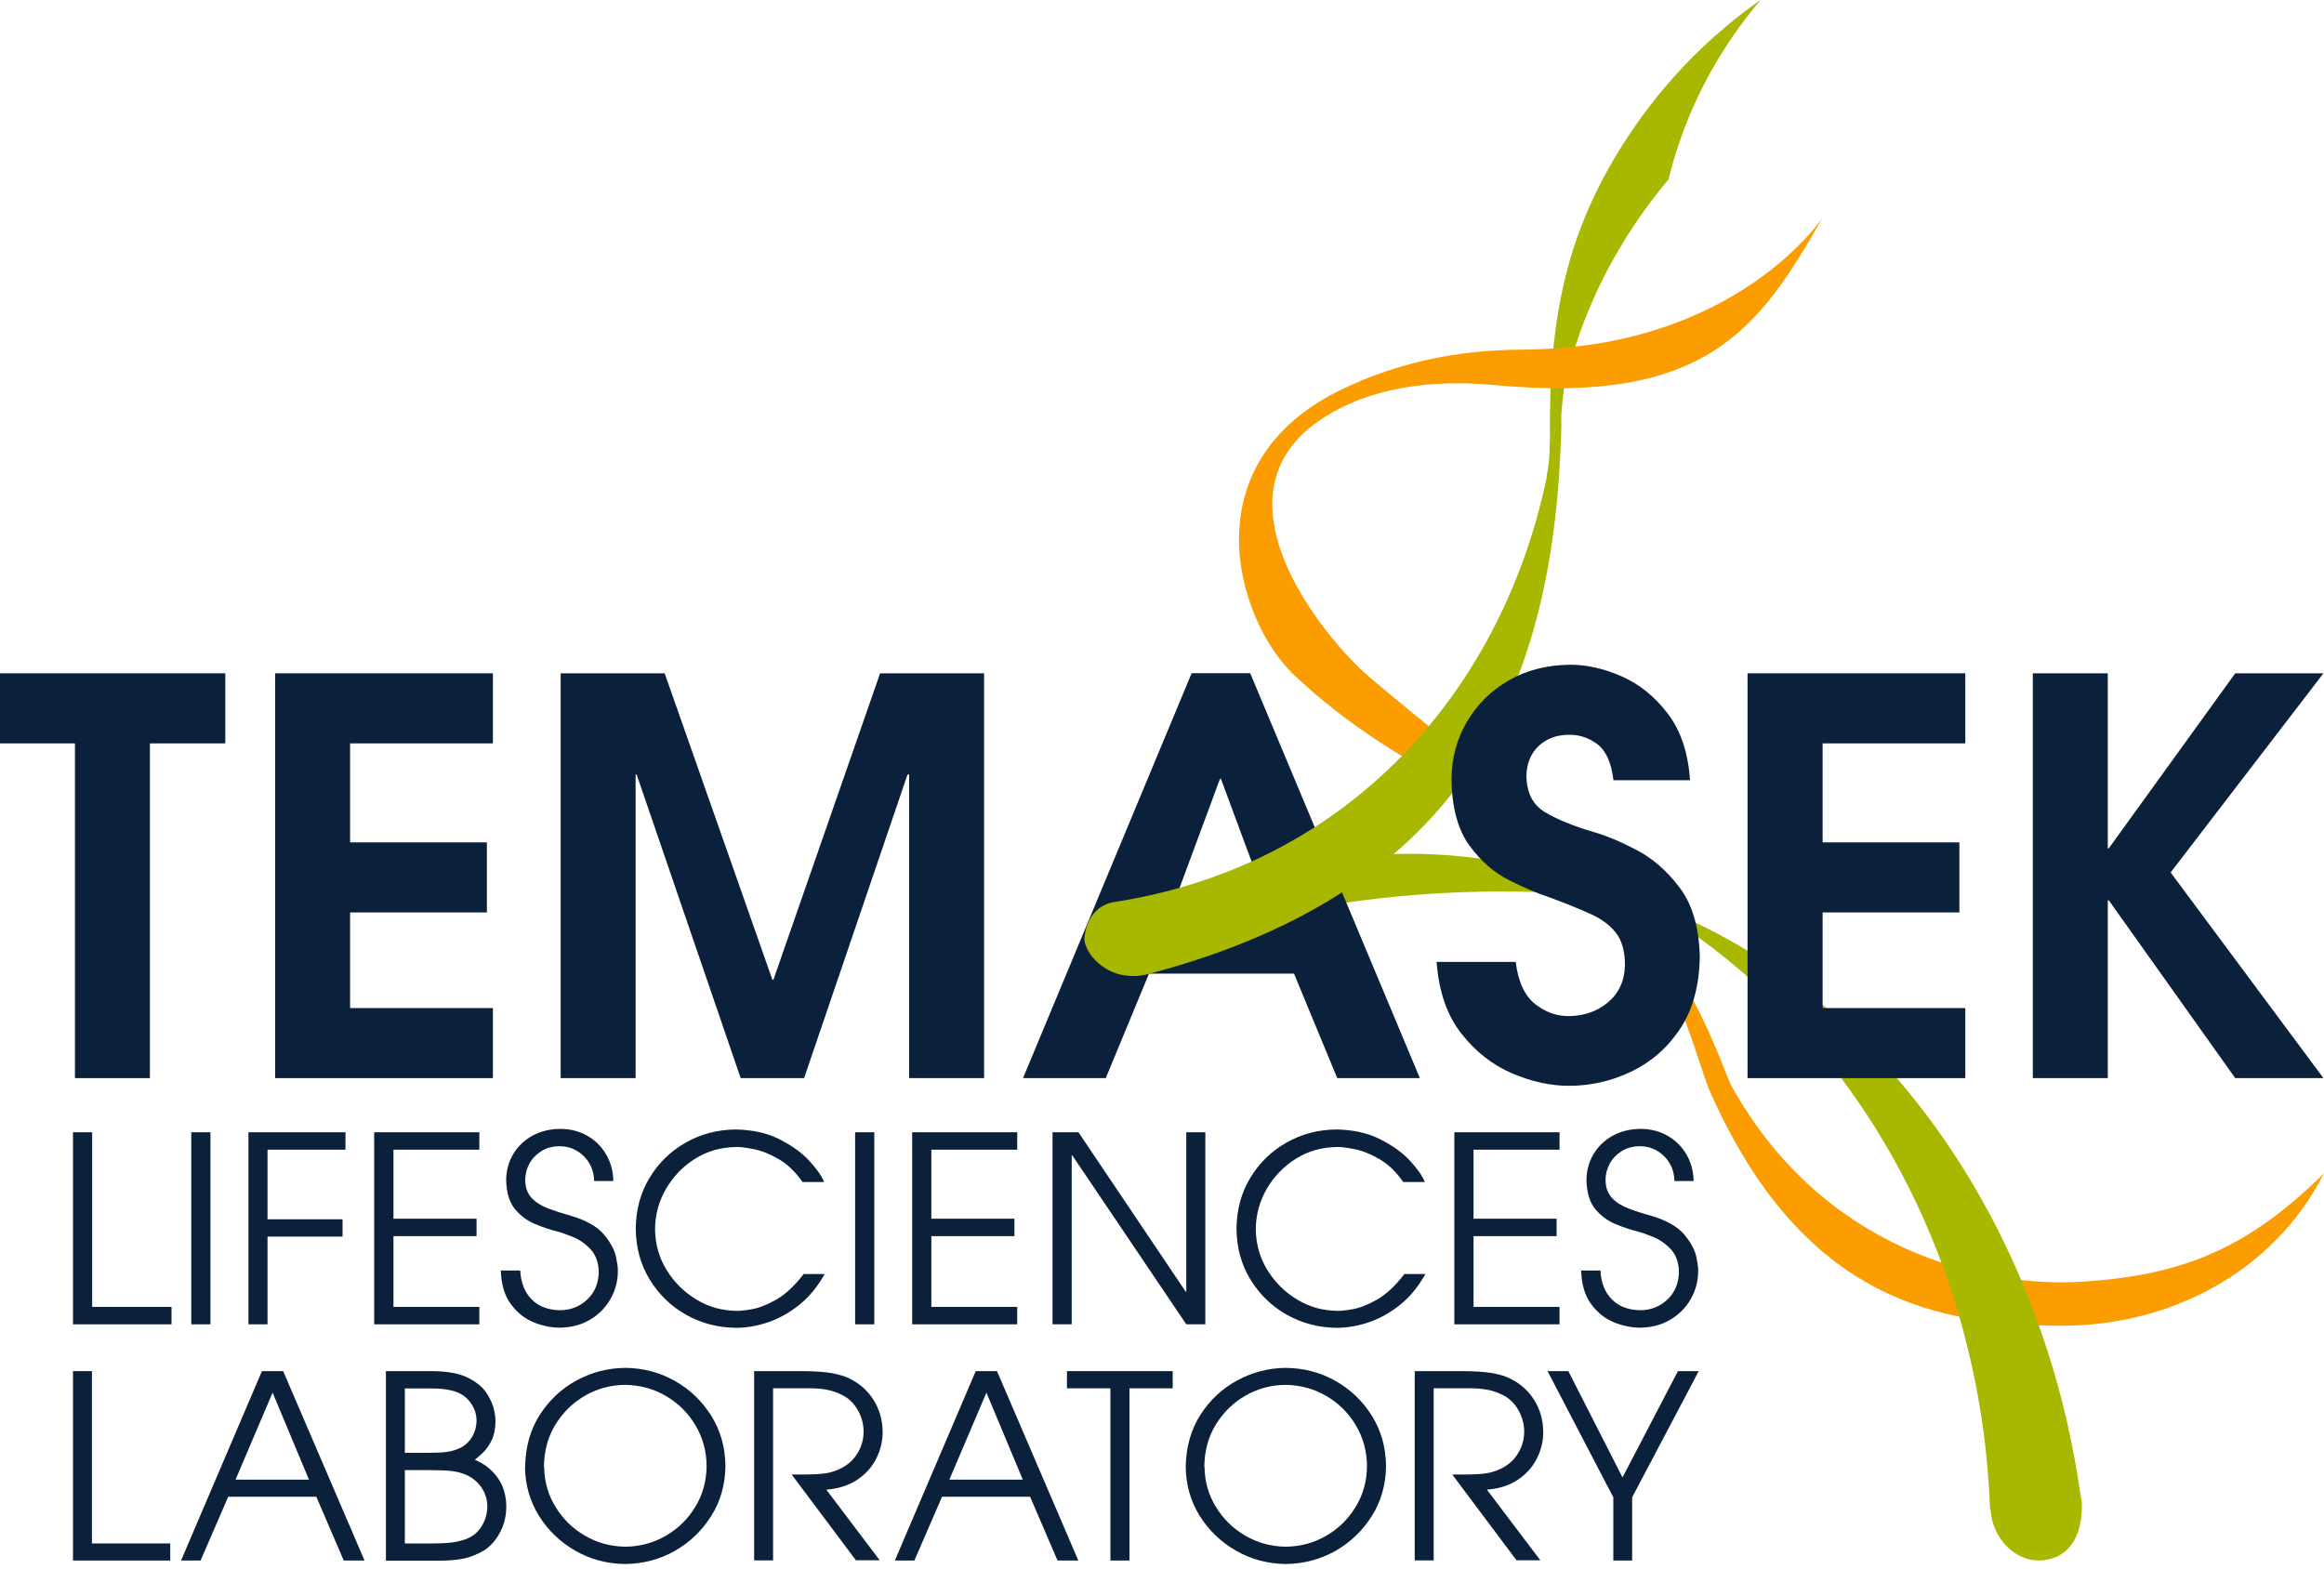<svg width="200" height="135" viewBox="0 0 200 135" fill="none" xmlns="http://www.w3.org/2000/svg">
<path d="M133.39 37.85C133.26 27.47 134.7 19.51 140.73 10.83C143.73 6.5 147.4 2.88 151.51 0C150.7 0.96 149.93 1.96 149.2 3.01C146.49 6.92 144.64 11.14 143.59 15.44C142.73 16.46 141.91 17.54 141.13 18.65C137.83 23.41 135.92 27.98 134.69 32.9C134.6 33.42 134.33 35.24 134.33 36.73C134.33 37.09 134.18 36.49 134.04 35.82C133.94 36.36 133.84 36.89 133.74 37.45L133.94 37.8L133.83 39.61L133.09 41.13C133.28 39.93 133.36 39.58 133.38 37.84" fill="#A8B700"/>
<path d="M117.071 32.781C120.741 31.311 124.961 30.121 131.051 30.091C149.431 30.001 156.851 18.721 156.851 18.721C151.331 28.461 146.691 34.841 128.611 33.141C121.721 32.491 116.681 33.951 113.361 36.321C103.791 43.161 114.601 55.511 117.731 58.171C126.351 65.491 138.941 75.071 141.681 78.011C128.771 68.231 120.851 66.941 111.431 58.161C106.321 53.401 101.861 38.861 117.091 32.801" fill="#FB9D00"/>
<path d="M94.66 81.311C95.18 78.391 99.02 77.501 102.34 76.671C112.14 74.241 123.53 70.491 140.45 77.591C129.64 75.641 112.14 77.131 104.43 80.631C97.6 83.731 94.46 82.481 94.67 81.301" fill="#A8B700"/>
<path fill-rule="evenodd" clip-rule="evenodd" d="M104.991 67.029L101.031 77.719H109.031L105.071 67.029H104.981M88.041 92.79L102.551 57.94H107.591L122.191 92.79H115.081L111.361 83.799H98.881L95.161 92.79H88.051H88.041Z" fill="#0B203A"/>
<path d="M6.45 92.791V63.981H0V57.951H19.39V63.981H12.9V92.791H6.45Z" fill="#0B203A"/>
<path d="M23.68 92.791V57.951H42.42V63.981H30.13V72.501H41.9V78.531H30.13V86.761H42.42V92.791H23.68Z" fill="#0B203A"/>
<path d="M48.25 92.791V57.951H57.2L66.47 84.321H66.56L75.74 57.951H84.69V92.791H78.24V66.661H78.1L69.2 92.791H63.74L54.79 66.661H54.7V92.791H48.25Z" fill="#0B203A"/>
<path d="M174.941 92.791V57.951H181.391V73.011H181.481L192.361 57.951H199.951L186.801 75.091L199.951 92.791H192.361L181.481 77.491H181.391V92.791H174.941Z" fill="#0B203A"/>
<path d="M6.281 113.981V97.451H7.931V112.481H14.761V113.981H6.281Z" fill="#0B203A"/>
<path d="M18.111 97.451H16.461V113.981H18.111V97.451Z" fill="#0B203A"/>
<path d="M21.381 113.981V97.451H29.731V98.951H23.021V104.941H29.481V106.431H23.021V113.981H21.381Z" fill="#0B203A"/>
<path d="M32.201 113.981V97.451H41.251V98.951H33.861V104.891H41.011V106.391H33.861V112.481H41.251V113.981H32.201Z" fill="#0B203A"/>
<path d="M43.12 109.35H44.77C44.83 110.4 45.15 111.23 45.76 111.84C46.36 112.45 47.18 112.75 48.21 112.77C49.11 112.76 49.89 112.45 50.52 111.86C51.17 111.26 51.5 110.47 51.53 109.49C51.51 108.65 51.27 108 50.82 107.52C50.37 107.04 49.86 106.69 49.3 106.46C48.73 106.23 48.25 106.06 47.85 105.96C47.33 105.83 46.73 105.63 46.07 105.36C45.41 105.09 44.83 104.67 44.34 104.09C43.85 103.51 43.59 102.68 43.56 101.6C43.56 100.74 43.78 99.97 44.18 99.31C44.58 98.65 45.14 98.12 45.83 97.74C46.53 97.36 47.32 97.17 48.2 97.16C49.11 97.16 49.91 97.38 50.59 97.78C51.27 98.18 51.81 98.73 52.19 99.41C52.57 100.08 52.77 100.83 52.78 101.65H51.13C51.11 100.79 50.81 100.08 50.25 99.52C49.69 98.96 49.01 98.67 48.2 98.65C47.57 98.65 47.02 98.8 46.58 99.08C46.14 99.36 45.8 99.71 45.56 100.15C45.32 100.59 45.21 101.05 45.2 101.53C45.2 102.19 45.39 102.71 45.74 103.09C46.09 103.47 46.56 103.77 47.15 104C47.74 104.22 48.41 104.44 49.13 104.64C50.46 105.03 51.41 105.58 51.98 106.26C52.55 106.94 52.9 107.6 53.02 108.21C53.14 108.83 53.19 109.23 53.17 109.42C53.17 110.28 52.95 111.07 52.53 111.81C52.11 112.55 51.53 113.13 50.78 113.58C50.03 114.03 49.17 114.25 48.19 114.27C47.45 114.27 46.7 114.12 45.93 113.81C45.16 113.49 44.51 112.98 43.97 112.25C43.43 111.53 43.14 110.57 43.1 109.35" fill="#0B203A"/>
<path d="M69.121 109.651H70.971C70.371 110.721 69.651 111.611 68.801 112.291C67.961 112.971 67.061 113.471 66.111 113.801C65.171 114.121 64.241 114.281 63.351 114.281C61.791 114.271 60.351 113.891 59.051 113.161C57.751 112.431 56.711 111.421 55.921 110.141C55.131 108.861 54.731 107.401 54.711 105.761C54.731 104.111 55.121 102.651 55.901 101.371C56.671 100.091 57.711 99.081 59.011 98.341C60.311 97.601 61.751 97.221 63.341 97.211C64.761 97.241 66.001 97.511 67.051 98.041C68.101 98.571 68.961 99.171 69.611 99.871C70.261 100.571 70.701 101.181 70.921 101.731H69.061C68.441 100.841 67.751 100.181 66.991 99.751C66.241 99.311 65.521 99.031 64.851 98.901C64.181 98.771 63.671 98.701 63.321 98.721C62.021 98.741 60.851 99.081 59.801 99.741C58.761 100.401 57.931 101.261 57.311 102.331C56.691 103.401 56.381 104.561 56.371 105.811C56.391 107.111 56.731 108.291 57.391 109.341C58.041 110.391 58.901 111.231 59.951 111.861C61.001 112.491 62.131 112.801 63.351 112.821C63.641 112.831 64.101 112.791 64.711 112.681C65.331 112.571 66.031 112.291 66.811 111.851C67.591 111.401 68.361 110.691 69.131 109.691" fill="#0B203A"/>
<path d="M75.24 97.451H73.59V113.981H75.24V97.451Z" fill="#0B203A"/>
<path d="M78.5 113.981V97.451H87.54V98.951H80.15V104.891H87.3V106.391H80.15V112.481H87.54V113.981H78.5Z" fill="#0B203A"/>
<path d="M90.58 113.981V97.451H92.81L102.04 111.171H102.09V97.451H103.73V113.981H102.09L92.28 99.441H92.23V113.981H90.58Z" fill="#0B203A"/>
<path d="M120.82 109.651H122.67C122.07 110.721 121.35 111.611 120.5 112.291C119.66 112.971 118.76 113.471 117.81 113.801C116.87 114.121 115.94 114.281 115.05 114.281C113.49 114.271 112.05 113.891 110.75 113.161C109.45 112.431 108.41 111.421 107.62 110.141C106.83 108.861 106.43 107.401 106.41 105.761C106.43 104.111 106.82 102.651 107.6 101.371C108.37 100.091 109.41 99.081 110.71 98.341C112.01 97.601 113.45 97.221 115.04 97.211C116.46 97.241 117.7 97.511 118.75 98.041C119.8 98.571 120.66 99.171 121.31 99.871C121.96 100.571 122.4 101.181 122.62 101.731H120.76C120.14 100.841 119.45 100.181 118.69 99.751C117.94 99.311 117.22 99.031 116.55 98.901C115.88 98.771 115.37 98.701 115.02 98.721C113.72 98.741 112.55 99.081 111.5 99.741C110.46 100.401 109.63 101.261 109.01 102.331C108.39 103.401 108.08 104.561 108.07 105.811C108.09 107.111 108.43 108.291 109.09 109.341C109.74 110.391 110.6 111.231 111.65 111.861C112.7 112.491 113.83 112.801 115.05 112.821C115.34 112.831 115.8 112.791 116.41 112.681C117.03 112.571 117.73 112.291 118.51 111.851C119.29 111.401 120.06 110.691 120.83 109.691" fill="#0B203A"/>
<path d="M125.16 113.981V97.451H134.21V98.951H126.81V104.891H133.96V106.391H126.81V112.481H134.21V113.981H125.16Z" fill="#0B203A"/>
<path d="M136.08 109.35H137.73C137.79 110.4 138.11 111.23 138.72 111.84C139.32 112.45 140.14 112.75 141.17 112.77C142.07 112.76 142.85 112.45 143.48 111.86C144.13 111.26 144.46 110.47 144.49 109.49C144.47 108.65 144.23 108 143.79 107.52C143.34 107.04 142.83 106.69 142.27 106.46C141.7 106.23 141.22 106.06 140.82 105.96C140.3 105.83 139.7 105.63 139.04 105.36C138.38 105.09 137.8 104.67 137.31 104.09C136.82 103.51 136.56 102.68 136.53 101.6C136.53 100.74 136.75 99.97 137.15 99.31C137.55 98.65 138.11 98.12 138.8 97.74C139.5 97.36 140.29 97.17 141.17 97.16C142.08 97.16 142.88 97.38 143.56 97.78C144.24 98.19 144.78 98.73 145.16 99.41C145.54 100.08 145.74 100.83 145.75 101.65H144.1C144.08 100.79 143.78 100.08 143.22 99.52C142.66 98.96 141.98 98.67 141.17 98.65C140.54 98.65 139.99 98.8 139.55 99.08C139.11 99.36 138.77 99.71 138.53 100.15C138.3 100.59 138.17 101.05 138.17 101.53C138.17 102.19 138.36 102.71 138.71 103.09C139.06 103.47 139.53 103.77 140.12 104C140.71 104.23 141.37 104.44 142.1 104.64C143.43 105.03 144.38 105.58 144.95 106.26C145.52 106.94 145.87 107.6 145.99 108.21C146.11 108.82 146.16 109.23 146.14 109.42C146.14 110.28 145.92 111.07 145.5 111.81C145.08 112.55 144.5 113.13 143.75 113.58C143 114.03 142.14 114.25 141.16 114.27C140.43 114.27 139.67 114.12 138.9 113.81C138.13 113.5 137.48 112.98 136.94 112.25C136.4 111.53 136.11 110.57 136.07 109.35" fill="#0B203A"/>
<path d="M6.281 134.31V118.01H7.911V132.84H14.651V134.31H6.281Z" fill="#0B203A"/>
<path fill-rule="evenodd" clip-rule="evenodd" d="M23.46 119.86L20.27 127.35H26.59L23.46 119.86ZM15.581 134.31L22.541 118.01H24.37L31.37 134.31H29.581L27.221 128.82H19.64L17.261 134.31H15.56H15.581Z" fill="#0B203A"/>
<path fill-rule="evenodd" clip-rule="evenodd" d="M34.841 119.49V125.04H36.891C37.511 125.04 38.041 125.02 38.471 124.96C38.901 124.9 39.301 124.77 39.691 124.58C40.081 124.37 40.401 124.06 40.641 123.65C40.881 123.24 41.001 122.79 41.011 122.29C41.011 121.92 40.941 121.59 40.821 121.31C40.701 121.03 40.541 120.76 40.321 120.51C40.011 120.15 39.591 119.89 39.061 119.73C38.531 119.57 37.851 119.49 37.021 119.5H34.841M34.841 126.52V132.84H37.131C37.801 132.84 38.381 132.82 38.861 132.76C39.341 132.7 39.791 132.59 40.221 132.42C40.741 132.2 41.151 131.84 41.461 131.34C41.771 130.84 41.931 130.27 41.941 129.65C41.931 129.01 41.741 128.45 41.391 127.96C41.031 127.47 40.581 127.12 40.031 126.9C39.671 126.75 39.261 126.65 38.811 126.6C38.351 126.55 37.711 126.53 36.861 126.53H34.851L34.841 126.52ZM33.211 134.31V118.01H37.311C38.581 118.03 39.581 118.22 40.311 118.6C41.041 118.97 41.571 119.42 41.901 119.94C42.231 120.46 42.441 120.95 42.531 121.4C42.621 121.86 42.651 122.18 42.641 122.36C42.631 122.99 42.521 123.53 42.311 123.96C42.101 124.39 41.851 124.74 41.581 125.01C41.301 125.28 41.061 125.49 40.861 125.64C41.691 125.98 42.341 126.5 42.831 127.19C43.321 127.88 43.561 128.71 43.571 129.65C43.571 130.44 43.401 131.17 43.061 131.83C42.721 132.49 42.281 133.02 41.701 133.42C41.031 133.81 40.361 134.07 39.701 134.18C39.041 134.3 38.251 134.34 37.311 134.32H33.211V134.31Z" fill="#0B203A"/>
<path fill-rule="evenodd" clip-rule="evenodd" d="M46.83 126.25C46.84 127.51 47.17 128.65 47.8 129.68C48.43 130.72 49.27 131.55 50.32 132.16C51.37 132.78 52.53 133.1 53.81 133.12C55.08 133.11 56.25 132.79 57.3 132.18C58.35 131.57 59.2 130.74 59.83 129.7C60.47 128.66 60.79 127.49 60.81 126.18C60.8 124.9 60.48 123.73 59.85 122.67C59.22 121.61 58.38 120.78 57.33 120.16C56.28 119.54 55.1 119.21 53.8 119.19C52.56 119.2 51.41 119.51 50.35 120.12C49.3 120.72 48.45 121.56 47.8 122.61C47.15 123.67 46.83 124.87 46.81 126.24M45.19 126.25C45.22 124.53 45.64 123.04 46.46 121.76C47.28 120.49 48.34 119.5 49.64 118.8C50.94 118.1 52.33 117.74 53.8 117.73C55.35 117.74 56.78 118.12 58.07 118.85C59.37 119.58 60.41 120.58 61.21 121.85C62 123.11 62.41 124.56 62.43 126.17C62.41 127.79 62 129.23 61.2 130.49C60.4 131.75 59.36 132.75 58.06 133.49C56.76 134.22 55.34 134.59 53.79 134.61C52.23 134.59 50.8 134.21 49.5 133.46C48.2 132.71 47.16 131.71 46.38 130.46C45.6 129.2 45.2 127.8 45.18 126.26L45.19 126.25Z" fill="#0B203A"/>
<path d="M64.9 134.31V118.01H69.04C70.11 118.01 70.96 118.08 71.58 118.18C72.2 118.3 72.69 118.44 73.05 118.62C73.97 119.06 74.68 119.69 75.19 120.51C75.7 121.33 75.95 122.24 75.96 123.26C75.96 124.06 75.77 124.82 75.4 125.55C75.03 126.28 74.49 126.88 73.77 127.36C73.05 127.84 72.17 128.13 71.11 128.21L75.71 134.29H73.66L68.13 126.91C69.14 126.91 69.89 126.91 70.39 126.87C70.89 126.84 71.3 126.78 71.64 126.67C72.53 126.39 73.2 125.94 73.65 125.3C74.1 124.66 74.32 123.96 74.32 123.22C74.32 122.57 74.15 121.95 73.83 121.38C73.51 120.81 73.08 120.38 72.54 120.1C72.07 119.85 71.59 119.69 71.1 119.6C70.61 119.51 70.03 119.48 69.37 119.48H66.53V134.3H64.9" fill="#0B203A"/>
<path fill-rule="evenodd" clip-rule="evenodd" d="M84.89 119.86L81.7 127.35H88.02L84.89 119.86ZM77.01 134.31L83.97 118.01H85.8L92.8 134.31H91.01L88.65 128.82H81.07L78.69 134.31H76.99H77.01Z" fill="#0B203A"/>
<path d="M95.56 134.31V119.49H91.82V118.01H100.92V119.49H97.2V134.31H95.56Z" fill="#0B203A"/>
<path fill-rule="evenodd" clip-rule="evenodd" d="M103.661 126.25C103.671 127.51 104.001 128.65 104.631 129.68C105.261 130.72 106.101 131.55 107.151 132.16C108.201 132.78 109.361 133.1 110.641 133.12C111.911 133.11 113.081 132.79 114.131 132.18C115.181 131.57 116.031 130.74 116.661 129.7C117.301 128.66 117.631 127.49 117.641 126.18C117.631 124.9 117.311 123.73 116.681 122.67C116.051 121.61 115.211 120.78 114.161 120.16C113.111 119.54 111.931 119.21 110.631 119.19C109.391 119.2 108.241 119.51 107.181 120.12C106.131 120.72 105.281 121.56 104.631 122.61C103.981 123.67 103.661 124.87 103.641 126.24M102.041 126.25C102.071 124.53 102.491 123.04 103.311 121.76C104.131 120.49 105.191 119.5 106.491 118.8C107.791 118.1 109.181 117.74 110.651 117.73C112.201 117.74 113.631 118.12 114.921 118.85C116.221 119.58 117.261 120.58 118.061 121.85C118.851 123.11 119.261 124.56 119.281 126.17C119.261 127.79 118.851 129.23 118.051 130.49C117.251 131.75 116.211 132.75 114.911 133.49C113.611 134.22 112.191 134.59 110.651 134.61C109.091 134.59 107.661 134.21 106.361 133.46C105.061 132.71 104.021 131.71 103.241 130.46C102.461 129.2 102.061 127.8 102.041 126.26V126.25Z" fill="#0B203A"/>
<path d="M121.75 134.31V118.01H125.89C126.96 118.01 127.81 118.08 128.43 118.18C129.05 118.3 129.54 118.44 129.9 118.62C130.82 119.06 131.53 119.69 132.04 120.51C132.55 121.33 132.8 122.24 132.81 123.26C132.81 124.06 132.62 124.82 132.25 125.55C131.88 126.28 131.34 126.88 130.62 127.36C129.9 127.84 129.02 128.13 127.96 128.21L132.56 134.29H130.51L124.98 126.91C125.99 126.91 126.74 126.91 127.24 126.87C127.73 126.84 128.15 126.78 128.49 126.67C129.38 126.39 130.05 125.94 130.5 125.3C130.95 124.66 131.17 123.96 131.17 123.22C131.17 122.57 131 121.95 130.68 121.38C130.36 120.81 129.93 120.38 129.39 120.1C128.92 119.85 128.44 119.69 127.95 119.6C127.46 119.51 126.88 119.48 126.22 119.48H123.38V134.3H121.75" fill="#0B203A"/>
<path d="M138.84 134.31V128.87L133.18 118.01H134.97L139.63 127.16L144.4 118.01H146.19L140.46 128.87V134.31H138.84Z" fill="#0B203A"/>
<path d="M147.351 94.409C145.701 90.769 144.831 83.73 138.051 77.269C144.731 80.73 148.341 92.249 148.991 93.43C156.851 107.62 170.711 110.9 179.421 110.3C187.771 109.72 193.371 107.54 200.001 100.98C195.611 109.6 186.601 114.19 177.181 114.1C167.101 114.01 155.371 112.1 147.361 94.4" fill="#FB9D00"/>
<path d="M179.071 128.731C179.121 128.961 179.161 129.211 179.161 129.461V129.631C179.161 132.241 178.061 134.031 175.881 134.281C173.461 134.561 171.451 132.381 171.311 129.971C171.281 129.901 171.261 129.821 171.251 129.731C170.441 108.101 159.461 87.861 141.131 77.451C162.031 84.721 175.871 105.881 179.051 128.731" fill="#A8B700"/>
<path d="M150.391 92.791V57.951H169.131V63.981H156.851V72.501H168.621V78.531H156.851V86.761H169.131V92.791H150.391Z" fill="#0B203A"/>
<path d="M96.111 77.6C117.181 74.25 130.751 57.8 133.691 37.82C133.891 36.48 134.041 35.13 134.141 33.76C134.211 34.83 134.391 35.94 134.361 37.03C133.731 58.85 126.391 76.56 98.871 83.82C95.57 84.69 93.41 82.26 93.311 80.81C93.6 77.65 96.111 77.61 96.111 77.61" fill="#A8B700"/>
<path d="M123.651 82.791H130.441C130.651 84.511 131.221 85.721 132.131 86.431C133.041 87.141 134.021 87.471 135.051 87.451C136.361 87.431 137.481 87.031 138.401 86.251C139.321 85.471 139.811 84.411 139.841 83.071C139.841 81.901 139.591 80.991 139.091 80.321C138.581 79.651 137.841 79.091 136.851 78.651C135.861 78.201 134.651 77.711 133.201 77.181C132.251 76.871 131.141 76.391 129.861 75.751C128.581 75.111 127.451 74.121 126.461 72.781C125.481 71.441 124.961 69.571 124.911 67.141C124.921 65.271 125.371 63.581 126.251 62.101C127.131 60.611 128.331 59.421 129.861 58.551C131.391 57.671 133.151 57.231 135.131 57.211C136.521 57.211 138.001 57.531 139.531 58.201C141.071 58.871 142.401 59.941 143.521 61.411C144.641 62.881 145.281 64.781 145.441 67.151H138.851C138.671 65.631 138.201 64.591 137.441 64.031C136.681 63.471 135.841 63.211 134.941 63.241C133.901 63.261 133.051 63.591 132.391 64.231C131.731 64.871 131.381 65.721 131.361 66.771C131.381 68.211 131.901 69.261 132.931 69.881C133.961 70.511 135.361 71.081 137.151 71.611C138.171 71.901 139.391 72.401 140.791 73.131C142.211 73.861 143.451 74.941 144.551 76.401C145.651 77.861 146.221 79.841 146.281 82.341C146.241 84.851 145.671 86.931 144.571 88.571C143.471 90.221 142.051 91.441 140.341 92.251C138.631 93.061 136.841 93.461 134.981 93.451C133.441 93.451 131.821 93.101 130.131 92.381C128.441 91.661 126.981 90.511 125.751 88.941C124.521 87.371 123.811 85.301 123.631 82.761" fill="#0B203A"/>
</svg>
